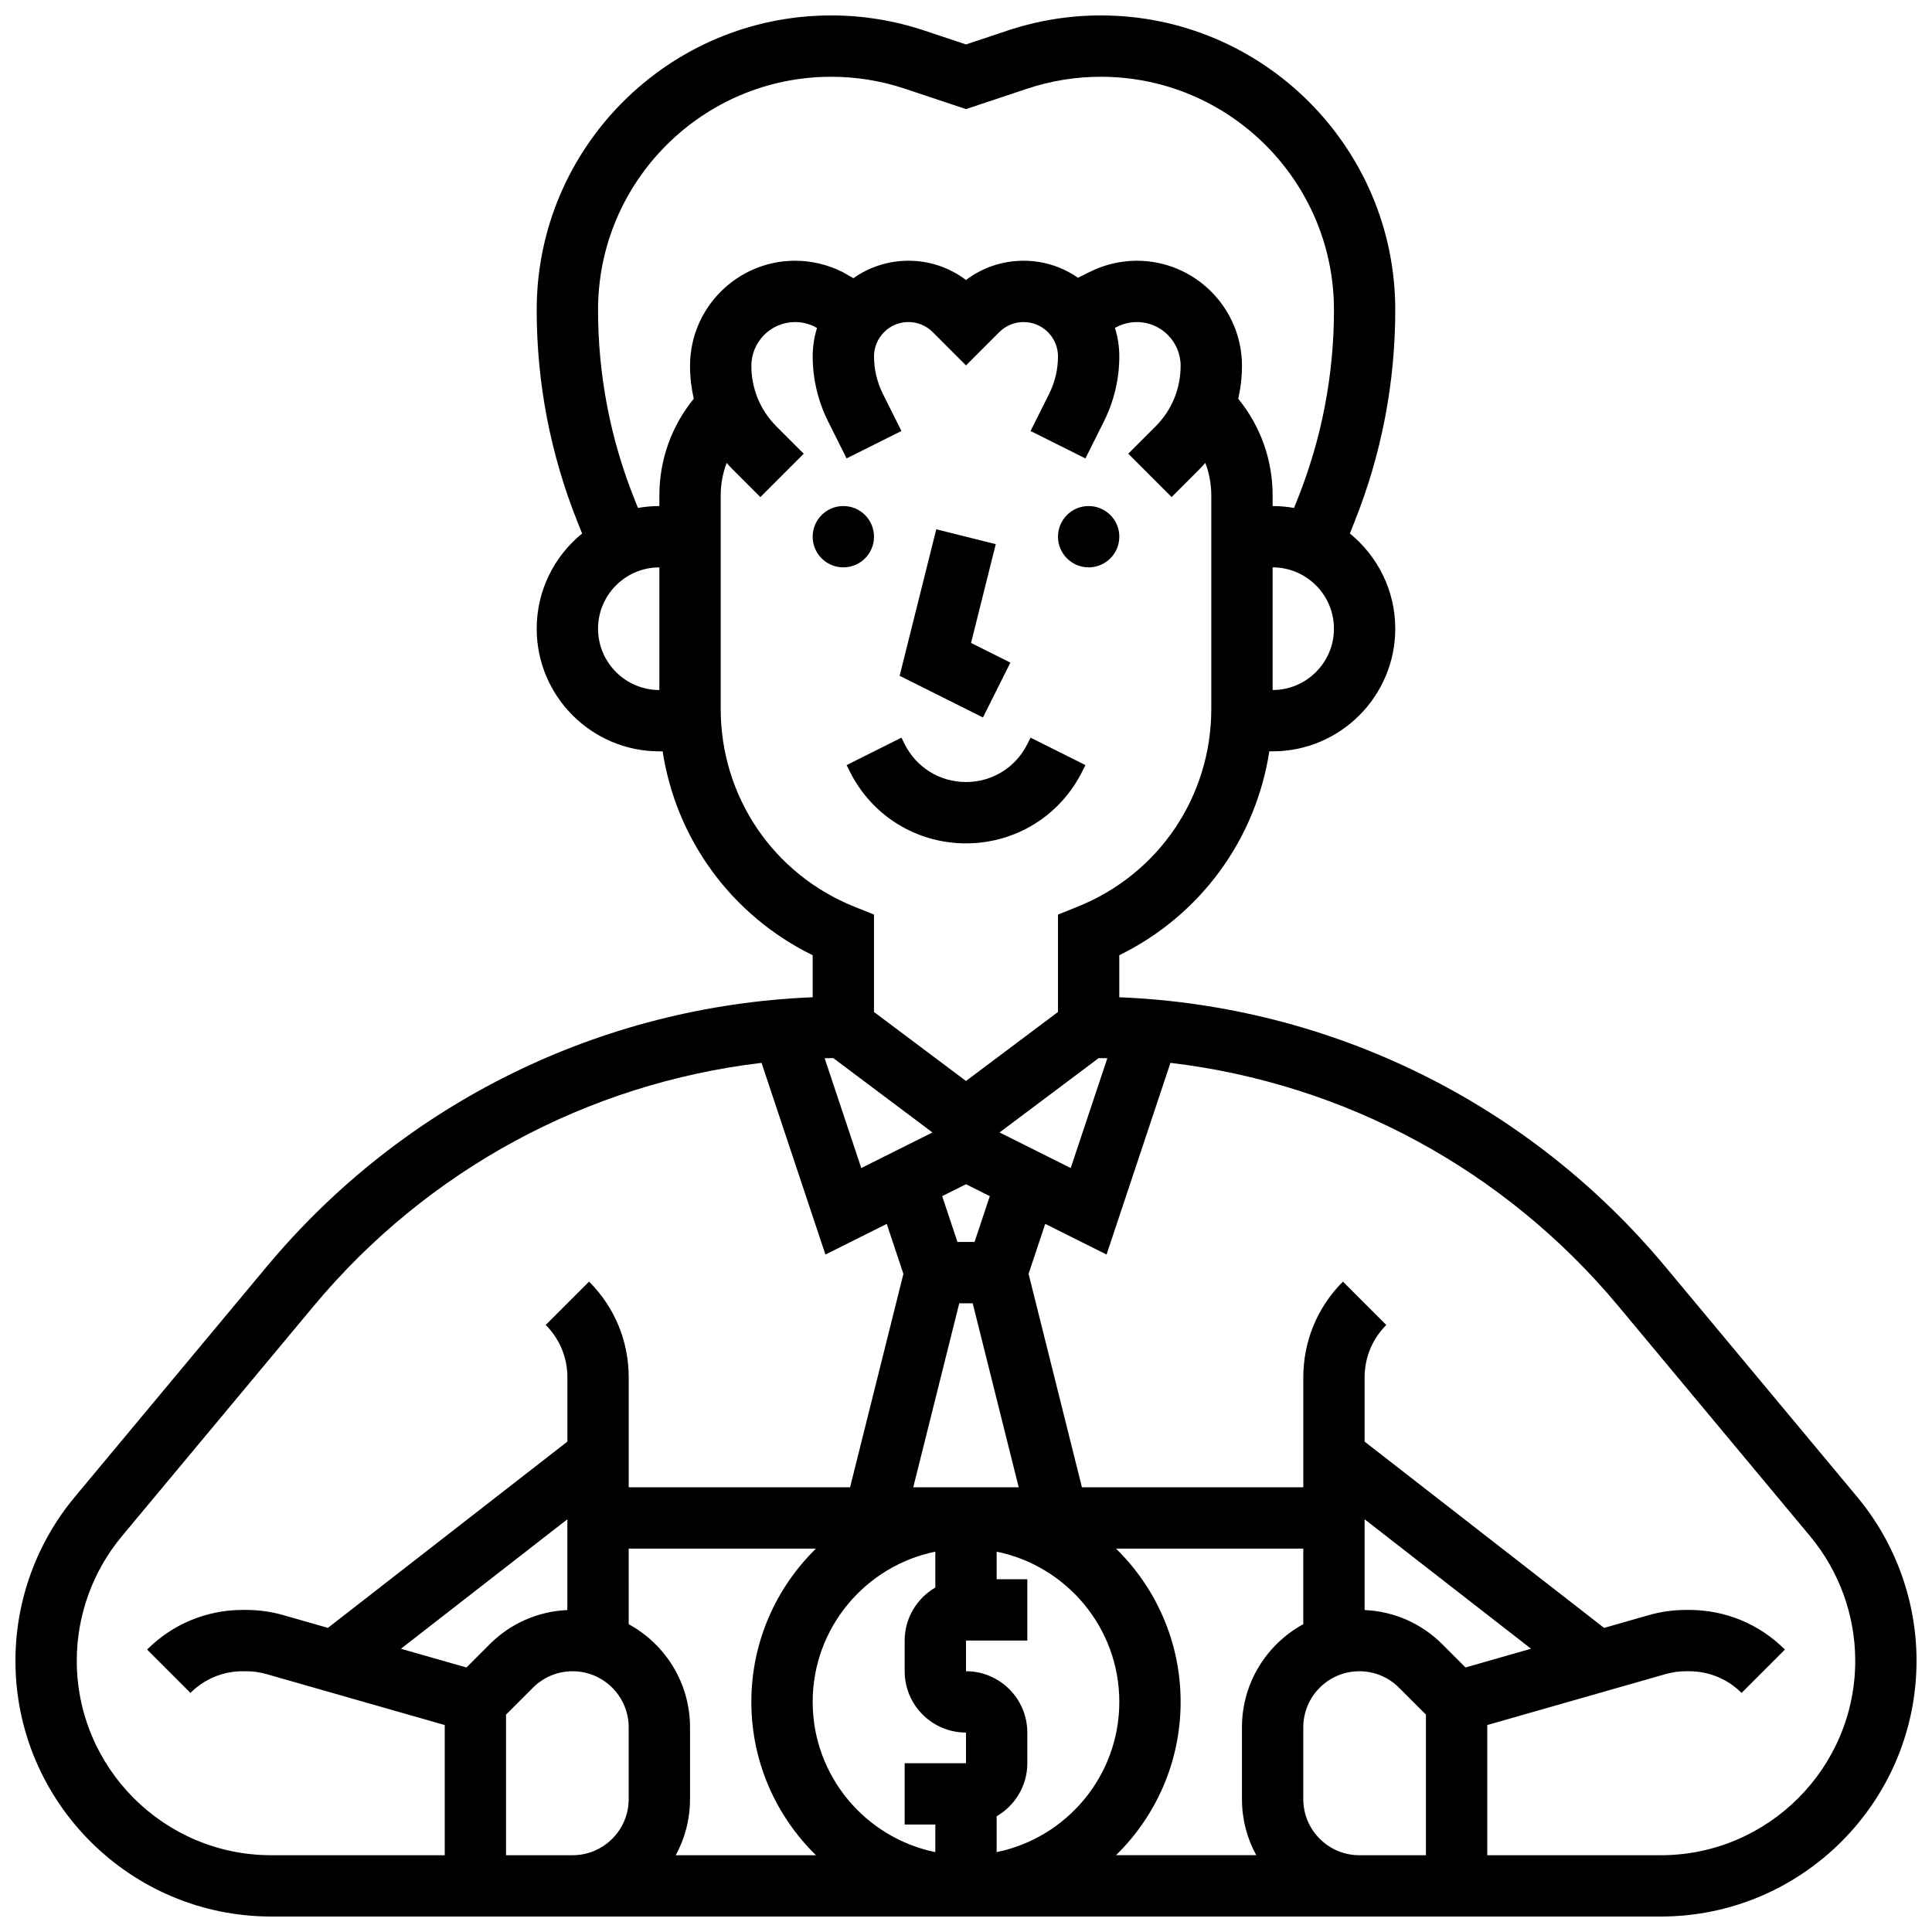 <?xml version="1.0" encoding="UTF-8"?>
<!-- Uploaded to: ICON Repo, www.iconrepo.com, Generator: ICON Repo Mixer Tools -->
<svg width="800px" height="800px" version="1.1" viewBox="144 144 512 512" xmlns="http://www.w3.org/2000/svg">
 <defs>
  <clipPath id="a">
   <path d="m148.09 148.09h503.81v503.81h-503.81z"/>
  </clipPath>
 </defs>
 <path d="m375.62 286.23c0 4.488-3.637 8.125-8.125 8.125-4.488 0-8.129-3.637-8.129-8.125s3.641-8.125 8.129-8.125c4.488 0 8.125 3.637 8.125 8.125"/>
 <path d="m440.63 286.23c0 4.488-3.641 8.125-8.125 8.125-4.488 0-8.129-3.637-8.129-8.125s3.641-8.125 8.129-8.125c4.484 0 8.125 3.637 8.125 8.125"/>
 <path d="m400 367.5c13.121 0 24.918-7.293 30.789-19.027l0.859-1.715-14.535-7.269-0.863 1.715c-3.098 6.195-9.324 10.043-16.25 10.043s-13.152-3.848-16.25-10.043l-0.859-1.715-14.535 7.269 0.859 1.715c5.863 11.734 17.66 19.027 30.785 19.027z"/>
 <path d="m411.76 319.6-10.422-5.211 6.547-26.18-15.766-3.941-9.707 38.824 22.078 11.043z"/>
 <g clip-path="url(#a)">
  <path d="m636.19 540.72-50.84-61.008c-36.176-43.41-88.551-69.16-144.73-71.43v-11.141c21.477-10.523 36.16-30.66 39.762-54.031l0.871 0.004c17.922 0 32.504-14.582 32.504-32.504 0-10.172-4.699-19.262-12.035-25.227l1.207-3.016c7.184-17.965 10.828-36.887 10.828-56.238 0-43.031-35.008-78.039-78.039-78.039-8.402 0-16.707 1.348-24.676 4.004l-11.047 3.684-11.047-3.68c-7.969-2.66-16.273-4.008-24.68-4.008-43.031 0-78.039 35.008-78.039 78.039 0 19.352 3.644 38.273 10.832 56.238l1.207 3.016c-7.34 5.965-12.039 15.055-12.039 25.227 0 17.922 14.582 32.504 32.504 32.504h0.871c3.602 23.371 18.285 43.508 39.762 54.031v11.141c-56.172 2.269-108.55 28.016-144.72 71.43l-50.84 61.008c-10.137 12.156-15.715 27.566-15.715 43.391 0 37.379 30.41 67.785 67.785 67.785h368.24c37.379 0 67.785-30.406 67.785-67.785 0-15.824-5.578-31.234-15.711-43.395zm-244.32 14.488v9.508c-4.848 2.816-8.125 8.055-8.125 14.055v8.125c0 8.961 7.293 16.25 16.25 16.25v8.125h-16.25v16.25h8.125v7.309c-18.523-3.777-32.504-20.191-32.504-39.812 0-19.617 13.98-36.035 32.504-39.809zm16.254 79.621v-9.508c4.848-2.816 8.125-8.055 8.125-14.055v-8.125c0-8.961-7.293-16.25-16.25-16.25v-8.125h16.25v-16.25h-8.125v-7.309c18.523 3.777 32.504 20.191 32.504 39.812 0 19.621-13.98 36.035-32.504 39.809zm-22.098-96.691 12.188-48.754h3.562l12.188 48.754zm-21.191-113.73 26.27 19.703-18.863 9.434-9.703-29.105c0.762-0.02 1.531-0.02 2.297-0.031zm37.434 48.719h-4.539l-4.043-12.137 6.312-3.156 6.312 3.156zm6.621-29.016 26.27-19.703c0.766 0.012 1.531 0.012 2.293 0.031l-9.703 29.105zm72.367-117.25v-32.504c8.961 0 16.25 7.293 16.25 16.25 0.004 8.965-7.289 16.254-16.25 16.254zm-169.1-50.527c-6.414-16.039-9.668-32.93-9.668-50.203 0-34.07 27.719-61.789 61.789-61.789 6.652 0 13.227 1.066 19.539 3.172l16.184 5.394 16.184-5.394c6.309-2.102 12.883-3.172 19.539-3.172 34.07 0 61.789 27.719 61.789 61.789 0 17.273-3.254 34.164-9.668 50.203l-0.91 2.277c-1.848-0.324-3.738-0.504-5.676-0.504v-2.789c0-9.453-3.211-18.414-9.113-25.645 0.645-2.832 0.988-5.754 0.988-8.727 0-15.355-12.492-27.848-27.848-27.848-4.301 0-8.605 1.016-12.453 2.941l-3.148 1.574c-4.098-2.844-9.066-4.516-14.418-4.516-5.582 0-10.891 1.793-15.266 5.102-4.375-3.312-9.684-5.102-15.266-5.102-5.426 0-10.453 1.719-14.582 4.629l-2.586-1.477-0.398-0.215c-3.848-1.922-8.156-2.938-12.453-2.938-15.355 0-27.852 12.492-27.852 27.848 0 2.977 0.344 5.894 0.988 8.727-5.902 7.227-9.113 16.188-9.113 25.645v2.789c-1.938 0-3.828 0.18-5.672 0.504zm-9.668 34.277c0-8.961 7.293-16.25 16.25-16.25v32.504c-8.961-0.004-16.25-7.293-16.25-16.254zm32.504 21.246v-56.539c0-3.004 0.547-5.918 1.578-8.645 0.551 0.625 1.117 1.242 1.715 1.84l7.215 7.215 11.492-11.492-7.215-7.215c-4.293-4.293-6.66-10.004-6.66-16.074 0-6.394 5.203-11.598 11.598-11.598 1.727 0 3.453 0.395 5.012 1.137l0.785 0.449c-0.742 2.379-1.141 4.906-1.141 7.523 0 5.926 1.402 11.859 4.051 17.16l4.934 9.867 14.535-7.269-4.934-9.867c-1.527-3.055-2.336-6.477-2.336-9.891 0-5.023 4.086-9.113 9.113-9.113 2.434 0 4.723 0.949 6.441 2.668l8.824 8.828 8.824-8.824c1.719-1.719 4.008-2.668 6.441-2.668 5.023 0 9.113 4.086 9.113 9.113 0 3.414-0.809 6.836-2.336 9.891l-4.934 9.867 14.535 7.269 4.934-9.867c2.648-5.301 4.051-11.234 4.051-17.16 0-2.637-0.406-5.184-1.156-7.574l0.625-0.312c1.602-0.801 3.394-1.223 5.188-1.223 6.391-0.004 11.594 5.199 11.594 11.594 0 6.07-2.363 11.781-6.66 16.074l-7.215 7.215 11.492 11.492 7.215-7.215c0.598-0.598 1.16-1.211 1.715-1.84 1.031 2.727 1.578 5.644 1.578 8.645v56.539c0 23.242-13.941 43.836-35.523 52.465l-5.106 2.047v25.816l-24.379 18.285-24.379-18.285v-25.816l-5.109-2.043c-21.574-8.633-35.516-29.227-35.516-52.469zm-170.65 252.26c0-12.031 4.242-23.746 11.945-32.992l50.84-61.008c30.145-36.176 72.551-58.98 118.69-64.449l16.93 50.797 16.25-8.125 4.414 13.246-14.133 56.555h-58.664v-29.141c0-9.582-3.731-18.59-10.504-25.363l-11.492 11.492c3.707 3.703 5.746 8.629 5.746 13.871v17.039l-63.465 49.363-11.824-3.379c-3.203-0.914-6.519-1.379-9.855-1.379h-0.875c-9.582 0-18.59 3.731-25.363 10.504l11.492 11.492c3.707-3.707 8.633-5.746 13.871-5.746h0.875c1.824 0 3.637 0.254 5.391 0.754l47.246 13.504v34.5h-45.977c-28.414 0-51.535-23.121-51.535-51.535zm109.41-4.359-6.141 6.141-17.363-4.961 44.105-34.309v24.051c-7.785 0.34-15.055 3.527-20.602 9.078zm20.602 55.895h-16.25v-37.262l7.141-7.141c2.805-2.805 6.539-4.352 10.504-4.352 8.191 0 14.855 6.664 14.855 14.855v19.043c0 8.191-6.664 14.855-14.855 14.855zm28.723 0c2.41-4.418 3.785-9.48 3.785-14.855v-19.043c0-11.777-6.578-22.043-16.25-27.324l-0.004-20.039h49.633c-10.559 10.332-17.129 24.727-17.129 40.633s6.57 30.297 17.129 40.629zm133.8-40.629c0-15.906-6.57-30.297-17.129-40.629l49.633-0.004v20.035c-9.676 5.281-16.25 15.551-16.25 27.324v19.043c0 5.379 1.371 10.441 3.785 14.855h-37.164c10.559-10.328 17.125-24.723 17.125-40.625zm75.5-9.129-6.141-6.141c-5.547-5.547-12.816-8.734-20.602-9.078v-24.051l44.105 34.305zm-28.137 49.758c-8.191 0-14.855-6.664-14.855-14.855v-19.043c0-8.191 6.664-14.855 14.855-14.855 3.969 0 7.699 1.547 10.504 4.352l7.141 7.141v37.262zm79.875 0h-45.977v-34.5l47.254-13.5c1.754-0.5 3.566-0.754 5.391-0.754h0.875c5.238 0 10.164 2.039 13.871 5.746l11.492-11.492c-6.773-6.773-15.785-10.504-25.363-10.504h-0.875c-3.332 0-6.648 0.465-9.855 1.379l-11.824 3.379-63.469-49.367v-17.039c0-5.238 2.039-10.168 5.746-13.871l-11.492-11.492c-6.773 6.773-10.504 15.781-10.504 25.363v29.141h-58.664l-14.141-56.559 4.414-13.246 16.25 8.125 16.93-50.797c46.137 5.473 88.543 28.273 118.69 64.449l50.84 61.008c7.707 9.25 11.949 20.965 11.949 32.996 0 28.414-23.121 51.535-51.535 51.535z"/>
 </g>
</svg>